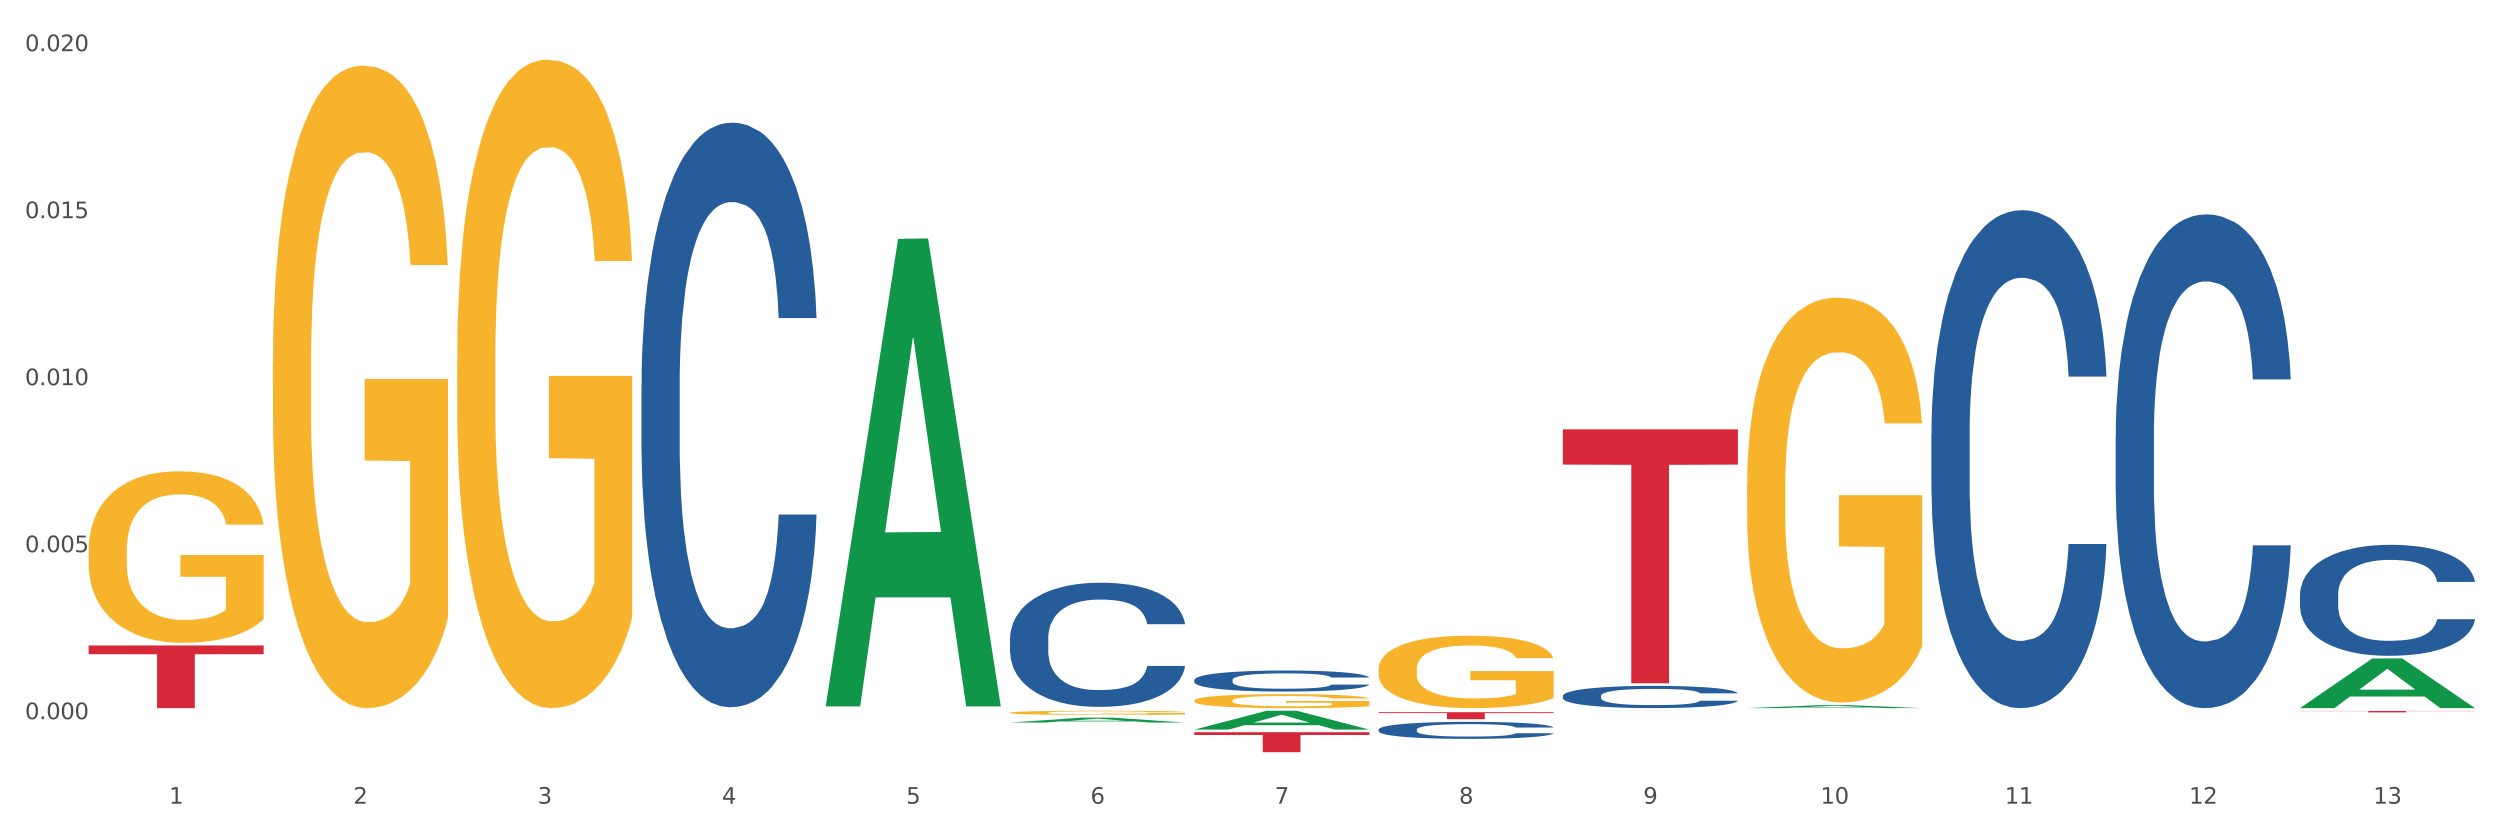 <?xml version="1.0" encoding="utf-8" standalone="no"?>
<!DOCTYPE svg PUBLIC "-//W3C//DTD SVG 1.1//EN"
  "http://www.w3.org/Graphics/SVG/1.1/DTD/svg11.dtd">
<svg xmlns:xlink="http://www.w3.org/1999/xlink" width="1080pt" height="360pt" viewBox="0 0 1080 360" xmlns="http://www.w3.org/2000/svg" version="1.1">
 <rect x="0" y="0" width="1080" height="360" fill="#333333" stroke="none"/>
 <defs>
  <style type="text/css">*{stroke-linejoin: round; stroke-linecap: butt}</style>
 </defs>
 <g id="figure_1">
  <g id="patch_1">
   <path d="M 0 360 
L 1080 360 
L 1080 0 
L 0 0 
z
" style="fill: #ffffff; stroke: #ffffff; stroke-linejoin: miter"/>
  </g>
  <g id="axes_1">
   <g id="matplotlib.axis_1">
    <g id="xtick_1">
     <g id="text_1">
      <!-- 1 -->
      <g style="fill: #4d4d4d" transform="translate(73.043 347.204) scale(0.096 -0.096)">
       <defs>
        <path id="DejaVuSans-31" d="M 794 531 
L 1825 531 
L 1825 4091 
L 703 3866 
L 703 4441 
L 1819 4666 
L 2450 4666 
L 2450 531 
L 3481 531 
L 3481 0 
L 794 0 
L 794 531 
z
" transform="scale(0.016)"/>
       </defs>
       <use xlink:href="#DejaVuSans-31"/>
      </g>
     </g>
    </g>
    <g id="xtick_2">
     <g id="text_2">
      <!-- 2 -->
      <g style="fill: #4d4d4d" transform="translate(152.65 347.204) scale(0.096 -0.096)">
       <defs>
        <path id="DejaVuSans-32" d="M 1228 531 
L 3431 531 
L 3431 0 
L 469 0 
L 469 531 
Q 828 903 1448 1529 
Q 2069 2156 2228 2338 
Q 2531 2678 2651 2914 
Q 2772 3150 2772 3378 
Q 2772 3750 2511 3984 
Q 2250 4219 1831 4219 
Q 1534 4219 1204 4116 
Q 875 4013 500 3803 
L 500 4441 
Q 881 4594 1212 4672 
Q 1544 4750 1819 4750 
Q 2544 4750 2975 4387 
Q 3406 4025 3406 3419 
Q 3406 3131 3298 2873 
Q 3191 2616 2906 2266 
Q 2828 2175 2409 1742 
Q 1991 1309 1228 531 
z
" transform="scale(0.016)"/>
       </defs>
       <use xlink:href="#DejaVuSans-32"/>
      </g>
     </g>
    </g>
    <g id="xtick_3">
     <g id="text_3">
      <!-- 3 -->
      <g style="fill: #4d4d4d" transform="translate(232.258 347.204) scale(0.096 -0.096)">
       <defs>
        <path id="DejaVuSans-33" d="M 2597 2516 
Q 3050 2419 3304 2112 
Q 3559 1806 3559 1356 
Q 3559 666 3084 287 
Q 2609 -91 1734 -91 
Q 1441 -91 1130 -33 
Q 819 25 488 141 
L 488 750 
Q 750 597 1062 519 
Q 1375 441 1716 441 
Q 2309 441 2620 675 
Q 2931 909 2931 1356 
Q 2931 1769 2642 2001 
Q 2353 2234 1838 2234 
L 1294 2234 
L 1294 2753 
L 1863 2753 
Q 2328 2753 2575 2939 
Q 2822 3125 2822 3475 
Q 2822 3834 2567 4026 
Q 2313 4219 1838 4219 
Q 1578 4219 1281 4162 
Q 984 4106 628 3988 
L 628 4550 
Q 988 4650 1302 4700 
Q 1616 4750 1894 4750 
Q 2613 4750 3031 4423 
Q 3450 4097 3450 3541 
Q 3450 3153 3228 2886 
Q 3006 2619 2597 2516 
z
" transform="scale(0.016)"/>
       </defs>
       <use xlink:href="#DejaVuSans-33"/>
      </g>
     </g>
    </g>
    <g id="xtick_4">
     <g id="text_4">
      <!-- 4 -->
      <g style="fill: #4d4d4d" transform="translate(311.865 347.204) scale(0.096 -0.096)">
       <defs>
        <path id="DejaVuSans-34" d="M 2419 4116 
L 825 1625 
L 2419 1625 
L 2419 4116 
z
M 2253 4666 
L 3047 4666 
L 3047 1625 
L 3713 1625 
L 3713 1100 
L 3047 1100 
L 3047 0 
L 2419 0 
L 2419 1100 
L 313 1100 
L 313 1709 
L 2253 4666 
z
" transform="scale(0.016)"/>
       </defs>
       <use xlink:href="#DejaVuSans-34"/>
      </g>
     </g>
    </g>
    <g id="xtick_5">
     <g id="text_5">
      <!-- 5 -->
      <g style="fill: #4d4d4d" transform="translate(391.473 347.204) scale(0.096 -0.096)">
       <defs>
        <path id="DejaVuSans-35" d="M 691 4666 
L 3169 4666 
L 3169 4134 
L 1269 4134 
L 1269 2991 
Q 1406 3038 1543 3061 
Q 1681 3084 1819 3084 
Q 2600 3084 3056 2656 
Q 3513 2228 3513 1497 
Q 3513 744 3044 326 
Q 2575 -91 1722 -91 
Q 1428 -91 1123 -41 
Q 819 9 494 109 
L 494 744 
Q 775 591 1075 516 
Q 1375 441 1709 441 
Q 2250 441 2565 725 
Q 2881 1009 2881 1497 
Q 2881 1984 2565 2268 
Q 2250 2553 1709 2553 
Q 1456 2553 1204 2497 
Q 953 2441 691 2322 
L 691 4666 
z
" transform="scale(0.016)"/>
       </defs>
       <use xlink:href="#DejaVuSans-35"/>
      </g>
     </g>
    </g>
    <g id="xtick_6">
     <g id="text_6">
      <!-- 6 -->
      <g style="fill: #4d4d4d" transform="translate(471.08 347.204) scale(0.096 -0.096)">
       <defs>
        <path id="DejaVuSans-36" d="M 2113 2584 
Q 1688 2584 1439 2293 
Q 1191 2003 1191 1497 
Q 1191 994 1439 701 
Q 1688 409 2113 409 
Q 2538 409 2786 701 
Q 3034 994 3034 1497 
Q 3034 2003 2786 2293 
Q 2538 2584 2113 2584 
z
M 3366 4563 
L 3366 3988 
Q 3128 4100 2886 4159 
Q 2644 4219 2406 4219 
Q 1781 4219 1451 3797 
Q 1122 3375 1075 2522 
Q 1259 2794 1537 2939 
Q 1816 3084 2150 3084 
Q 2853 3084 3261 2657 
Q 3669 2231 3669 1497 
Q 3669 778 3244 343 
Q 2819 -91 2113 -91 
Q 1303 -91 875 529 
Q 447 1150 447 2328 
Q 447 3434 972 4092 
Q 1497 4750 2381 4750 
Q 2619 4750 2861 4703 
Q 3103 4656 3366 4563 
z
" transform="scale(0.016)"/>
       </defs>
       <use xlink:href="#DejaVuSans-36"/>
      </g>
     </g>
    </g>
    <g id="xtick_7">
     <g id="text_7">
      <!-- 7 -->
      <g style="fill: #4d4d4d" transform="translate(550.688 347.204) scale(0.096 -0.096)">
       <defs>
        <path id="DejaVuSans-37" d="M 525 4666 
L 3525 4666 
L 3525 4397 
L 1831 0 
L 1172 0 
L 2766 4134 
L 525 4134 
L 525 4666 
z
" transform="scale(0.016)"/>
       </defs>
       <use xlink:href="#DejaVuSans-37"/>
      </g>
     </g>
    </g>
    <g id="xtick_8">
     <g id="text_8">
      <!-- 8 -->
      <g style="fill: #4d4d4d" transform="translate(630.295 347.204) scale(0.096 -0.096)">
       <defs>
        <path id="DejaVuSans-38" d="M 2034 2216 
Q 1584 2216 1326 1975 
Q 1069 1734 1069 1313 
Q 1069 891 1326 650 
Q 1584 409 2034 409 
Q 2484 409 2743 651 
Q 3003 894 3003 1313 
Q 3003 1734 2745 1975 
Q 2488 2216 2034 2216 
z
M 1403 2484 
Q 997 2584 770 2862 
Q 544 3141 544 3541 
Q 544 4100 942 4425 
Q 1341 4750 2034 4750 
Q 2731 4750 3128 4425 
Q 3525 4100 3525 3541 
Q 3525 3141 3298 2862 
Q 3072 2584 2669 2484 
Q 3125 2378 3379 2068 
Q 3634 1759 3634 1313 
Q 3634 634 3220 271 
Q 2806 -91 2034 -91 
Q 1263 -91 848 271 
Q 434 634 434 1313 
Q 434 1759 690 2068 
Q 947 2378 1403 2484 
z
M 1172 3481 
Q 1172 3119 1398 2916 
Q 1625 2713 2034 2713 
Q 2441 2713 2670 2916 
Q 2900 3119 2900 3481 
Q 2900 3844 2670 4047 
Q 2441 4250 2034 4250 
Q 1625 4250 1398 4047 
Q 1172 3844 1172 3481 
z
" transform="scale(0.016)"/>
       </defs>
       <use xlink:href="#DejaVuSans-38"/>
      </g>
     </g>
    </g>
    <g id="xtick_9">
     <g id="text_9">
      <!-- 9 -->
      <g style="fill: #4d4d4d" transform="translate(709.902 347.204) scale(0.096 -0.096)">
       <defs>
        <path id="DejaVuSans-39" d="M 703 97 
L 703 672 
Q 941 559 1184 500 
Q 1428 441 1663 441 
Q 2288 441 2617 861 
Q 2947 1281 2994 2138 
Q 2813 1869 2534 1725 
Q 2256 1581 1919 1581 
Q 1219 1581 811 2004 
Q 403 2428 403 3163 
Q 403 3881 828 4315 
Q 1253 4750 1959 4750 
Q 2769 4750 3195 4129 
Q 3622 3509 3622 2328 
Q 3622 1225 3098 567 
Q 2575 -91 1691 -91 
Q 1453 -91 1209 -44 
Q 966 3 703 97 
z
M 1959 2075 
Q 2384 2075 2632 2365 
Q 2881 2656 2881 3163 
Q 2881 3666 2632 3958 
Q 2384 4250 1959 4250 
Q 1534 4250 1286 3958 
Q 1038 3666 1038 3163 
Q 1038 2656 1286 2365 
Q 1534 2075 1959 2075 
z
" transform="scale(0.016)"/>
       </defs>
       <use xlink:href="#DejaVuSans-39"/>
      </g>
     </g>
    </g>
    <g id="xtick_10">
     <g id="text_10">
      <!-- 10 -->
      <g style="fill: #4d4d4d" transform="translate(786.456 347.204) scale(0.096 -0.096)">
       <defs>
        <path id="DejaVuSans-30" d="M 2034 4250 
Q 1547 4250 1301 3770 
Q 1056 3291 1056 2328 
Q 1056 1369 1301 889 
Q 1547 409 2034 409 
Q 2525 409 2770 889 
Q 3016 1369 3016 2328 
Q 3016 3291 2770 3770 
Q 2525 4250 2034 4250 
z
M 2034 4750 
Q 2819 4750 3233 4129 
Q 3647 3509 3647 2328 
Q 3647 1150 3233 529 
Q 2819 -91 2034 -91 
Q 1250 -91 836 529 
Q 422 1150 422 2328 
Q 422 3509 836 4129 
Q 1250 4750 2034 4750 
z
" transform="scale(0.016)"/>
       </defs>
       <use xlink:href="#DejaVuSans-31"/>
       <use xlink:href="#DejaVuSans-30" transform="translate(63.623 0)"/>
      </g>
     </g>
    </g>
    <g id="xtick_11">
     <g id="text_11">
      <!-- 11 -->
      <g style="fill: #4d4d4d" transform="translate(866.063 347.204) scale(0.096 -0.096)">
       <use xlink:href="#DejaVuSans-31"/>
       <use xlink:href="#DejaVuSans-31" transform="translate(63.623 0)"/>
      </g>
     </g>
    </g>
    <g id="xtick_12">
     <g id="text_12">
      <!-- 12 -->
      <g style="fill: #4d4d4d" transform="translate(945.671 347.204) scale(0.096 -0.096)">
       <use xlink:href="#DejaVuSans-31"/>
       <use xlink:href="#DejaVuSans-32" transform="translate(63.623 0)"/>
      </g>
     </g>
    </g>
    <g id="xtick_13">
     <g id="text_13">
      <!-- 13 -->
      <g style="fill: #4d4d4d" transform="translate(1025.278 347.204) scale(0.096 -0.096)">
       <use xlink:href="#DejaVuSans-31"/>
       <use xlink:href="#DejaVuSans-33" transform="translate(63.623 0)"/>
      </g>
     </g>
    </g>
    <g id="xtick_14"/>
    <g id="xtick_15"/>
    <g id="xtick_16"/>
    <g id="xtick_17"/>
    <g id="xtick_18"/>
    <g id="xtick_19"/>
    <g id="xtick_20"/>
    <g id="xtick_21"/>
    <g id="xtick_22"/>
    <g id="xtick_23"/>
    <g id="xtick_24"/>
    <g id="xtick_25"/>
   </g>
   <g id="matplotlib.axis_2">
    <g id="ytick_1">
     <g id="text_14">
      <!-- 0.000 -->
      <g style="fill: #4d4d4d" transform="translate(10.8 310.693) scale(0.096 -0.096)">
       <defs>
        <path id="DejaVuSans-2e" d="M 684 794 
L 1344 794 
L 1344 0 
L 684 0 
L 684 794 
z
" transform="scale(0.016)"/>
       </defs>
       <use xlink:href="#DejaVuSans-30"/>
       <use xlink:href="#DejaVuSans-2e" transform="translate(63.623 0)"/>
       <use xlink:href="#DejaVuSans-30" transform="translate(95.41 0)"/>
       <use xlink:href="#DejaVuSans-30" transform="translate(159.033 0)"/>
       <use xlink:href="#DejaVuSans-30" transform="translate(222.656 0)"/>
      </g>
     </g>
    </g>
    <g id="ytick_2">
     <g id="text_15">
      <!-- 0.005 -->
      <g style="fill: #4d4d4d" transform="translate(10.8 238.546) scale(0.096 -0.096)">
       <use xlink:href="#DejaVuSans-30"/>
       <use xlink:href="#DejaVuSans-2e" transform="translate(63.623 0)"/>
       <use xlink:href="#DejaVuSans-30" transform="translate(95.41 0)"/>
       <use xlink:href="#DejaVuSans-30" transform="translate(159.033 0)"/>
       <use xlink:href="#DejaVuSans-35" transform="translate(222.656 0)"/>
      </g>
     </g>
    </g>
    <g id="ytick_3">
     <g id="text_16">
      <!-- 0.010 -->
      <g style="fill: #4d4d4d" transform="translate(10.8 166.399) scale(0.096 -0.096)">
       <use xlink:href="#DejaVuSans-30"/>
       <use xlink:href="#DejaVuSans-2e" transform="translate(63.623 0)"/>
       <use xlink:href="#DejaVuSans-30" transform="translate(95.41 0)"/>
       <use xlink:href="#DejaVuSans-31" transform="translate(159.033 0)"/>
       <use xlink:href="#DejaVuSans-30" transform="translate(222.656 0)"/>
      </g>
     </g>
    </g>
    <g id="ytick_4">
     <g id="text_17">
      <!-- 0.015 -->
      <g style="fill: #4d4d4d" transform="translate(10.8 94.251) scale(0.096 -0.096)">
       <use xlink:href="#DejaVuSans-30"/>
       <use xlink:href="#DejaVuSans-2e" transform="translate(63.623 0)"/>
       <use xlink:href="#DejaVuSans-30" transform="translate(95.41 0)"/>
       <use xlink:href="#DejaVuSans-31" transform="translate(159.033 0)"/>
       <use xlink:href="#DejaVuSans-35" transform="translate(222.656 0)"/>
      </g>
     </g>
    </g>
    <g id="ytick_5">
     <g id="text_18">
      <!-- 0.020 -->
      <g style="fill: #4d4d4d" transform="translate(10.8 22.104) scale(0.096 -0.096)">
       <use xlink:href="#DejaVuSans-30"/>
       <use xlink:href="#DejaVuSans-2e" transform="translate(63.623 0)"/>
       <use xlink:href="#DejaVuSans-30" transform="translate(95.41 0)"/>
       <use xlink:href="#DejaVuSans-32" transform="translate(159.033 0)"/>
       <use xlink:href="#DejaVuSans-30" transform="translate(222.656 0)"/>
      </g>
     </g>
    </g>
    <g id="ytick_6"/>
    <g id="ytick_7"/>
    <g id="ytick_8"/>
    <g id="ytick_9"/>
   </g>
   <g id="PolyCollection_1">
    <path d="M 356.713 304.788 
L 356.791 304.598 
L 387.977 103.185 
L 400.92 102.995 
L 432.34 305.168 
L 417.371 305.168 
L 410.588 258.089 
L 378.388 258.089 
L 378.154 258.849 
L 371.604 305.168 
L 356.713 305.168 
L 356.713 304.788 
L 382.442 229.994 
L 406.533 229.804 
L 394.604 146.087 
L 394.449 145.708 
L 394.293 146.277 
L 382.364 229.804 
L 382.442 229.994 
L 356.713 304.788 
z
" clip-path="url(#p1933acf9a4)" style="fill: #109648"/>
    <path d="M 595.535 307.656 
L 671.163 307.656 
L 671.163 308.08 
L 641.413 308.082 
L 641.413 310.706 
L 625.105 310.706 
L 625.105 308.082 
L 595.535 308.08 
L 595.535 307.659 
L 595.535 307.656 
z
" clip-path="url(#p1933acf9a4)" style="fill: #d62839"/>
    <path d="M 515.928 316.318 
L 591.555 316.318 
L 591.555 317.517 
L 561.806 317.526 
L 561.806 324.95 
L 545.498 324.95 
L 545.498 317.526 
L 515.928 317.517 
L 515.928 316.326 
L 515.928 316.318 
z
" clip-path="url(#p1933acf9a4)" style="fill: #d62839"/>
    <path d="M 38.283 278.849 
L 113.91 278.849 
L 113.91 282.612 
L 84.161 282.637 
L 84.161 305.921 
L 67.853 305.921 
L 67.853 282.637 
L 38.283 282.612 
L 38.283 278.875 
L 38.283 278.849 
z
" clip-path="url(#p1933acf9a4)" style="fill: #d62839"/>
    <path d="M 277.105 166.466 
L 277.195 166.236 
L 277.195 159.778 
L 277.463 151.013 
L 278.446 134.869 
L 279.698 122.645 
L 281.843 108.345 
L 283.005 102.349 
L 284.525 95.66 
L 287.654 84.82 
L 291.23 75.595 
L 293.733 70.521 
L 295.61 67.292 
L 299.811 61.526 
L 302.225 58.989 
L 304.728 56.913 
L 306.874 55.529 
L 310.449 53.915 
L 313.31 53.223 
L 316.618 52.992 
L 319.389 53.223 
L 323.054 54.145 
L 328.417 56.913 
L 330.474 58.528 
L 333.245 61.295 
L 336.105 64.985 
L 338.43 68.676 
L 341.111 73.98 
L 343.883 80.899 
L 346.564 89.664 
L 348.442 97.736 
L 349.961 106.27 
L 351.302 116.648 
L 352.286 127.95 
L 352.733 137.406 
L 336.374 137.406 
L 335.927 128.872 
L 335.033 119.647 
L 334.139 113.419 
L 333.155 108.345 
L 331.636 102.579 
L 330.295 98.889 
L 328.06 94.507 
L 326.004 91.739 
L 324.305 90.125 
L 322.249 88.741 
L 317.869 87.357 
L 314.74 87.357 
L 312.774 87.819 
L 310.36 88.972 
L 308.304 90.586 
L 305.89 93.354 
L 304.013 96.352 
L 302.136 100.273 
L 301.063 103.041 
L 299.454 108.115 
L 298.381 112.266 
L 296.951 119.416 
L 296.146 124.49 
L 294.716 137.636 
L 294.09 147.323 
L 293.822 154.012 
L 293.643 161.392 
L 293.643 197.372 
L 294.18 213.516 
L 294.627 220.435 
L 295.342 228.277 
L 296.683 238.425 
L 298.649 248.343 
L 300.705 255.492 
L 302.404 259.875 
L 304.013 263.103 
L 305.622 265.641 
L 307.589 267.947 
L 309.198 269.331 
L 311.611 270.715 
L 314.472 271.406 
L 316.707 271.406 
L 321.266 270.253 
L 323.322 269.1 
L 325.289 267.486 
L 327.434 264.949 
L 329.133 262.181 
L 330.116 260.105 
L 331.725 255.723 
L 332.977 251.11 
L 334.049 245.806 
L 334.764 241.193 
L 335.569 234.274 
L 336.195 226.432 
L 336.374 222.281 
L 352.733 222.281 
L 352.375 230.584 
L 351.749 238.656 
L 350.498 249.496 
L 349.514 255.723 
L 347.995 263.334 
L 346.386 269.792 
L 344.151 276.942 
L 342.095 282.246 
L 339.949 286.859 
L 337.625 291.011 
L 333.424 296.777 
L 331.904 298.391 
L 328.686 301.159 
L 326.183 302.773 
L 322.517 304.388 
L 318.763 305.31 
L 314.83 305.541 
L 311.343 305.08 
L 307.499 303.696 
L 305.086 302.312 
L 302.404 300.236 
L 299.275 297.007 
L 296.325 293.086 
L 293.554 288.474 
L 290.962 283.169 
L 288.548 277.172 
L 285.419 267.255 
L 283.095 257.568 
L 281.396 248.573 
L 280.234 240.962 
L 279.072 231.275 
L 278.446 224.587 
L 277.463 208.442 
L 277.105 193.451 
L 277.105 166.466 
z
" clip-path="url(#p1933acf9a4)" style="fill: #255c99"/>
    <path d="M 436.32 275.825 
L 436.41 275.776 
L 436.41 274.404 
L 436.678 272.543 
L 437.661 269.114 
L 438.913 266.518 
L 441.058 263.481 
L 442.22 262.207 
L 443.74 260.786 
L 446.869 258.484 
L 450.445 256.525 
L 452.948 255.447 
L 454.825 254.761 
L 459.026 253.537 
L 461.44 252.998 
L 463.943 252.557 
L 466.089 252.263 
L 469.664 251.92 
L 472.525 251.773 
L 475.832 251.724 
L 478.604 251.773 
L 482.269 251.969 
L 487.632 252.557 
L 489.689 252.9 
L 492.46 253.488 
L 495.32 254.271 
L 497.645 255.055 
L 500.326 256.182 
L 503.098 257.651 
L 505.779 259.513 
L 507.657 261.227 
L 509.176 263.04 
L 510.517 265.244 
L 511.501 267.644 
L 511.948 269.653 
L 495.589 269.653 
L 495.142 267.84 
L 494.248 265.881 
L 493.354 264.558 
L 492.37 263.481 
L 490.851 262.256 
L 489.51 261.472 
L 487.275 260.541 
L 485.219 259.954 
L 483.52 259.611 
L 481.464 259.317 
L 477.084 259.023 
L 473.955 259.023 
L 471.989 259.121 
L 469.575 259.366 
L 467.519 259.709 
L 465.105 260.297 
L 463.228 260.933 
L 461.351 261.766 
L 460.278 262.354 
L 458.669 263.432 
L 457.596 264.313 
L 456.166 265.832 
L 455.361 266.91 
L 453.931 269.702 
L 453.305 271.759 
L 453.037 273.18 
L 452.858 274.747 
L 452.858 282.389 
L 453.395 285.818 
L 453.842 287.288 
L 454.557 288.953 
L 455.898 291.109 
L 457.864 293.215 
L 459.92 294.733 
L 461.619 295.664 
L 463.228 296.35 
L 464.837 296.889 
L 466.804 297.379 
L 468.413 297.673 
L 470.826 297.967 
L 473.687 298.113 
L 475.922 298.113 
L 480.481 297.869 
L 482.537 297.624 
L 484.504 297.281 
L 486.649 296.742 
L 488.348 296.154 
L 489.331 295.713 
L 490.94 294.782 
L 492.192 293.803 
L 493.264 292.676 
L 493.979 291.696 
L 494.784 290.227 
L 495.41 288.561 
L 495.589 287.68 
L 511.948 287.68 
L 511.59 289.443 
L 510.964 291.158 
L 509.713 293.46 
L 508.729 294.782 
L 507.21 296.399 
L 505.601 297.771 
L 503.366 299.289 
L 501.31 300.416 
L 499.164 301.396 
L 496.84 302.277 
L 492.639 303.502 
L 491.119 303.845 
L 487.901 304.433 
L 485.398 304.776 
L 481.732 305.118 
L 477.978 305.314 
L 474.045 305.363 
L 470.558 305.265 
L 466.714 304.971 
L 464.301 304.678 
L 461.619 304.237 
L 458.49 303.551 
L 455.54 302.718 
L 452.769 301.738 
L 450.176 300.612 
L 447.763 299.338 
L 444.634 297.232 
L 442.31 295.174 
L 440.611 293.264 
L 439.449 291.647 
L 438.287 289.59 
L 437.661 288.169 
L 436.678 284.74 
L 436.32 281.556 
L 436.32 275.825 
z
" clip-path="url(#p1933acf9a4)" style="fill: #255c99"/>
    <path d="M 38.283 237.852 
L 38.372 237.784 
L 38.372 235.347 
L 38.551 233.248 
L 39.444 228.171 
L 40.783 223.974 
L 41.765 221.74 
L 42.747 219.912 
L 43.908 218.085 
L 45.337 216.189 
L 47.926 213.414 
L 49.533 211.992 
L 51.498 210.503 
L 55.069 208.336 
L 57.659 207.118 
L 60.337 206.102 
L 64.712 204.884 
L 67.57 204.342 
L 70.605 203.936 
L 74.266 203.665 
L 77.034 203.598 
L 83.106 203.801 
L 88.284 204.41 
L 90.784 204.884 
L 93.999 205.696 
L 95.695 206.238 
L 98.463 207.321 
L 101.32 208.743 
L 103.285 209.961 
L 106.231 212.263 
L 108.464 214.564 
L 110.517 217.408 
L 111.589 219.371 
L 112.392 221.199 
L 113.107 223.297 
L 113.821 226.614 
L 97.749 226.614 
L 97.124 224.245 
L 96.142 222.011 
L 94.713 219.845 
L 93.463 218.491 
L 91.32 216.798 
L 89.356 215.715 
L 87.302 214.903 
L 84.802 214.226 
L 82.838 213.887 
L 80.07 213.617 
L 74.623 213.684 
L 70.962 214.226 
L 68.462 214.903 
L 66.855 215.512 
L 65.427 216.189 
L 63.819 217.137 
L 61.944 218.558 
L 60.605 219.845 
L 59.266 221.469 
L 58.194 223.094 
L 57.212 224.989 
L 56.409 227.02 
L 55.783 229.119 
L 55.248 231.691 
L 54.801 235.956 
L 54.801 245.23 
L 54.98 247.329 
L 55.426 250.105 
L 55.962 252.203 
L 56.855 254.708 
L 57.659 256.4 
L 59.176 258.837 
L 60.873 260.868 
L 62.212 262.154 
L 63.552 263.237 
L 65.873 264.727 
L 68.462 265.945 
L 70.695 266.69 
L 73.73 267.367 
L 75.784 267.638 
L 77.57 267.773 
L 81.945 267.773 
L 85.07 267.57 
L 88.552 267.096 
L 91.231 266.487 
L 93.463 265.742 
L 95.963 264.524 
L 97.57 263.373 
L 97.57 249.224 
L 77.927 249.157 
L 77.927 239.747 
L 113.91 239.747 
L 113.91 267.367 
L 112.392 268.789 
L 110.696 270.075 
L 108.91 271.226 
L 106.231 272.647 
L 103.017 274.001 
L 100.16 274.949 
L 97.124 275.761 
L 93.552 276.506 
L 88.909 277.183 
L 86.052 277.454 
L 82.481 277.657 
L 78.284 277.724 
L 74.623 277.589 
L 71.052 277.25 
L 67.302 276.641 
L 63.641 275.761 
L 60.873 274.881 
L 58.105 273.798 
L 55.158 272.376 
L 52.837 271.022 
L 51.051 269.804 
L 49.087 268.247 
L 46.944 266.216 
L 45.337 264.388 
L 43.908 262.493 
L 42.39 260.056 
L 41.319 257.957 
L 40.247 255.317 
L 39.622 253.354 
L 38.908 250.308 
L 38.372 246.043 
L 38.283 237.852 
z
" clip-path="url(#p1933acf9a4)" style="fill: #f7b32b"/>
    <path d="M 595.535 315.137 
L 595.625 315.131 
L 595.625 314.943 
L 595.893 314.687 
L 596.876 314.217 
L 598.128 313.861 
L 600.273 313.444 
L 601.435 313.269 
L 602.955 313.075 
L 606.084 312.759 
L 609.66 312.49 
L 612.163 312.342 
L 614.04 312.248 
L 618.241 312.08 
L 620.655 312.006 
L 623.158 311.946 
L 625.304 311.905 
L 628.879 311.858 
L 631.74 311.838 
L 635.047 311.832 
L 637.819 311.838 
L 641.484 311.865 
L 646.847 311.946 
L 648.904 311.993 
L 651.675 312.073 
L 654.535 312.181 
L 656.86 312.288 
L 659.541 312.443 
L 662.313 312.645 
L 664.994 312.9 
L 666.872 313.135 
L 668.391 313.384 
L 669.732 313.686 
L 670.716 314.015 
L 671.163 314.291 
L 654.803 314.291 
L 654.357 314.042 
L 653.463 313.773 
L 652.569 313.592 
L 651.585 313.444 
L 650.066 313.276 
L 648.725 313.169 
L 646.49 313.041 
L 644.434 312.96 
L 642.735 312.913 
L 640.679 312.873 
L 636.299 312.833 
L 633.17 312.833 
L 631.204 312.846 
L 628.79 312.88 
L 626.734 312.927 
L 624.32 313.007 
L 622.443 313.095 
L 620.566 313.209 
L 619.493 313.29 
L 617.884 313.437 
L 616.811 313.558 
L 615.381 313.767 
L 614.576 313.914 
L 613.146 314.297 
L 612.52 314.58 
L 612.252 314.775 
L 612.073 314.99 
L 612.073 316.038 
L 612.61 316.508 
L 613.057 316.71 
L 613.772 316.938 
L 615.113 317.234 
L 617.079 317.523 
L 619.135 317.731 
L 620.834 317.859 
L 622.443 317.953 
L 624.052 318.027 
L 626.019 318.094 
L 627.628 318.134 
L 630.041 318.174 
L 632.902 318.195 
L 635.137 318.195 
L 639.696 318.161 
L 641.752 318.127 
L 643.719 318.08 
L 645.864 318.006 
L 647.563 317.926 
L 648.546 317.865 
L 650.155 317.738 
L 651.407 317.603 
L 652.479 317.449 
L 653.194 317.314 
L 653.999 317.113 
L 654.625 316.884 
L 654.803 316.763 
L 671.163 316.763 
L 670.805 317.005 
L 670.179 317.24 
L 668.928 317.556 
L 667.944 317.738 
L 666.425 317.959 
L 664.816 318.148 
L 662.581 318.356 
L 660.525 318.51 
L 658.379 318.645 
L 656.055 318.766 
L 651.853 318.934 
L 650.334 318.981 
L 647.116 319.061 
L 644.613 319.108 
L 640.947 319.155 
L 637.193 319.182 
L 633.26 319.189 
L 629.773 319.176 
L 625.929 319.135 
L 623.516 319.095 
L 620.834 319.034 
L 617.705 318.94 
L 614.755 318.826 
L 611.984 318.692 
L 609.391 318.537 
L 606.978 318.363 
L 603.849 318.074 
L 601.525 317.791 
L 599.826 317.529 
L 598.664 317.308 
L 597.502 317.025 
L 596.876 316.831 
L 595.893 316.36 
L 595.535 315.924 
L 595.535 315.137 
z
" clip-path="url(#p1933acf9a4)" style="fill: #255c99"/>
    <path d="M 675.143 300.611 
L 675.232 300.602 
L 675.232 300.357 
L 675.5 300.024 
L 676.484 299.411 
L 677.735 298.947 
L 679.881 298.404 
L 681.043 298.176 
L 682.563 297.922 
L 685.691 297.51 
L 689.267 297.16 
L 691.77 296.967 
L 693.647 296.844 
L 697.849 296.625 
L 700.263 296.529 
L 702.766 296.45 
L 704.911 296.398 
L 708.487 296.336 
L 711.347 296.31 
L 714.655 296.301 
L 717.426 296.31 
L 721.091 296.345 
L 726.455 296.45 
L 728.511 296.511 
L 731.282 296.617 
L 734.143 296.757 
L 736.467 296.897 
L 739.149 297.098 
L 741.92 297.361 
L 744.602 297.694 
L 746.479 298.001 
L 747.999 298.325 
L 749.34 298.719 
L 750.323 299.148 
L 750.77 299.507 
L 734.411 299.507 
L 733.964 299.183 
L 733.07 298.833 
L 732.176 298.596 
L 731.193 298.404 
L 729.673 298.185 
L 728.332 298.044 
L 726.097 297.878 
L 724.041 297.773 
L 722.343 297.712 
L 720.287 297.659 
L 715.906 297.606 
L 712.778 297.606 
L 710.811 297.624 
L 708.397 297.668 
L 706.341 297.729 
L 703.928 297.834 
L 702.05 297.948 
L 700.173 298.097 
L 699.1 298.202 
L 697.491 298.395 
L 696.419 298.552 
L 694.988 298.824 
L 694.184 299.017 
L 692.753 299.516 
L 692.128 299.884 
L 691.86 300.138 
L 691.681 300.418 
L 691.681 301.785 
L 692.217 302.398 
L 692.664 302.661 
L 693.379 302.959 
L 694.72 303.344 
L 696.687 303.721 
L 698.743 303.992 
L 700.441 304.159 
L 702.05 304.282 
L 703.66 304.378 
L 705.626 304.465 
L 707.235 304.518 
L 709.649 304.571 
L 712.51 304.597 
L 714.744 304.597 
L 719.303 304.553 
L 721.359 304.509 
L 723.326 304.448 
L 725.472 304.352 
L 727.17 304.246 
L 728.153 304.168 
L 729.763 304.001 
L 731.014 303.826 
L 732.087 303.625 
L 732.802 303.449 
L 733.606 303.187 
L 734.232 302.889 
L 734.411 302.731 
L 750.77 302.731 
L 750.412 303.046 
L 749.787 303.353 
L 748.535 303.765 
L 747.552 304.001 
L 746.032 304.29 
L 744.423 304.536 
L 742.188 304.807 
L 740.132 305.009 
L 737.987 305.184 
L 735.662 305.341 
L 731.461 305.56 
L 729.941 305.622 
L 726.723 305.727 
L 724.22 305.788 
L 720.555 305.85 
L 716.8 305.885 
L 712.867 305.893 
L 709.381 305.876 
L 705.537 305.823 
L 703.123 305.771 
L 700.441 305.692 
L 697.313 305.569 
L 694.363 305.42 
L 691.591 305.245 
L 688.999 305.044 
L 686.585 304.816 
L 683.457 304.439 
L 681.132 304.071 
L 679.434 303.73 
L 678.272 303.441 
L 677.11 303.073 
L 676.484 302.819 
L 675.5 302.205 
L 675.143 301.636 
L 675.143 300.611 
z
" clip-path="url(#p1933acf9a4)" style="fill: #255c99"/>
    <path d="M 834.358 187.458 
L 834.447 187.262 
L 834.447 181.761 
L 834.715 174.296 
L 835.699 160.544 
L 836.95 150.132 
L 839.096 137.952 
L 840.258 132.844 
L 841.778 127.147 
L 844.906 117.913 
L 848.482 110.055 
L 850.985 105.733 
L 852.862 102.983 
L 857.064 98.071 
L 859.478 95.91 
L 861.981 94.142 
L 864.126 92.963 
L 867.702 91.588 
L 870.562 90.999 
L 873.87 90.802 
L 876.641 90.999 
L 880.306 91.785 
L 885.67 94.142 
L 887.726 95.517 
L 890.497 97.875 
L 893.358 101.018 
L 895.682 104.161 
L 898.364 108.68 
L 901.135 114.574 
L 903.817 122.039 
L 905.694 128.915 
L 907.214 136.184 
L 908.555 145.024 
L 909.538 154.65 
L 909.985 162.705 
L 893.626 162.705 
L 893.179 155.436 
L 892.285 147.578 
L 891.391 142.274 
L 890.408 137.952 
L 888.888 133.04 
L 887.547 129.897 
L 885.312 126.164 
L 883.256 123.807 
L 881.558 122.432 
L 879.502 121.253 
L 875.121 120.074 
L 871.993 120.074 
L 870.026 120.467 
L 867.612 121.449 
L 865.556 122.825 
L 863.143 125.182 
L 861.265 127.736 
L 859.388 131.076 
L 858.315 133.433 
L 856.706 137.755 
L 855.634 141.291 
L 854.203 147.382 
L 853.399 151.704 
L 851.968 162.902 
L 851.343 171.153 
L 851.075 176.85 
L 850.896 183.136 
L 850.896 213.783 
L 851.432 227.535 
L 851.879 233.429 
L 852.594 240.109 
L 853.935 248.753 
L 855.902 257.2 
L 857.958 263.29 
L 859.656 267.023 
L 861.265 269.773 
L 862.875 271.934 
L 864.841 273.899 
L 866.45 275.078 
L 868.864 276.256 
L 871.724 276.846 
L 873.959 276.846 
L 878.518 275.863 
L 880.574 274.881 
L 882.541 273.506 
L 884.687 271.345 
L 886.385 268.987 
L 887.368 267.219 
L 888.977 263.487 
L 890.229 259.558 
L 891.302 255.039 
L 892.017 251.11 
L 892.821 245.216 
L 893.447 238.537 
L 893.626 235.001 
L 909.985 235.001 
L 909.627 242.073 
L 909.002 248.949 
L 907.75 258.182 
L 906.767 263.487 
L 905.247 269.97 
L 903.638 275.47 
L 901.403 281.561 
L 899.347 286.079 
L 897.202 290.008 
L 894.877 293.544 
L 890.676 298.456 
L 889.156 299.831 
L 885.938 302.188 
L 883.435 303.564 
L 879.77 304.939 
L 876.015 305.725 
L 872.082 305.921 
L 868.596 305.528 
L 864.752 304.349 
L 862.338 303.171 
L 859.656 301.403 
L 856.528 298.652 
L 853.578 295.312 
L 850.806 291.383 
L 848.214 286.865 
L 845.8 281.757 
L 842.672 273.309 
L 840.347 265.058 
L 838.649 257.397 
L 837.487 250.914 
L 836.325 242.662 
L 835.699 236.965 
L 834.715 223.213 
L 834.358 210.444 
L 834.358 187.458 
z
" clip-path="url(#p1933acf9a4)" style="fill: #255c99"/>
    <path d="M 913.965 188.452 
L 914.055 188.258 
L 914.055 182.803 
L 914.323 175.4 
L 915.306 161.764 
L 916.558 151.439 
L 918.703 139.361 
L 919.865 134.296 
L 921.385 128.647 
L 924.514 119.491 
L 928.09 111.699 
L 930.593 107.413 
L 932.47 104.686 
L 936.671 99.815 
L 939.085 97.672 
L 941.588 95.919 
L 943.734 94.75 
L 947.309 93.387 
L 950.17 92.802 
L 953.477 92.608 
L 956.249 92.802 
L 959.914 93.582 
L 965.277 95.919 
L 967.333 97.283 
L 970.105 99.621 
L 972.965 102.737 
L 975.29 105.854 
L 977.971 110.335 
L 980.743 116.179 
L 983.424 123.582 
L 985.302 130.4 
L 986.821 137.608 
L 988.162 146.374 
L 989.146 155.92 
L 989.593 163.907 
L 973.233 163.907 
L 972.786 156.699 
L 971.893 148.907 
L 970.999 143.647 
L 970.015 139.361 
L 968.496 134.491 
L 967.155 131.374 
L 964.92 127.673 
L 962.864 125.335 
L 961.165 123.971 
L 959.109 122.803 
L 954.729 121.634 
L 951.6 121.634 
L 949.634 122.023 
L 947.22 122.997 
L 945.164 124.361 
L 942.75 126.699 
L 940.873 129.231 
L 938.996 132.543 
L 937.923 134.881 
L 936.314 139.166 
L 935.241 142.673 
L 933.811 148.712 
L 933.006 152.998 
L 931.576 164.102 
L 930.95 172.284 
L 930.682 177.933 
L 930.503 184.167 
L 930.503 214.557 
L 931.04 228.193 
L 931.487 234.037 
L 932.202 240.661 
L 933.543 249.232 
L 935.509 257.609 
L 937.565 263.648 
L 939.264 267.349 
L 940.873 270.077 
L 942.482 272.219 
L 944.449 274.168 
L 946.058 275.336 
L 948.471 276.505 
L 951.332 277.09 
L 953.567 277.09 
L 958.126 276.116 
L 960.182 275.142 
L 962.149 273.778 
L 964.294 271.635 
L 965.993 269.297 
L 966.976 267.544 
L 968.585 263.843 
L 969.836 259.947 
L 970.909 255.466 
L 971.624 251.57 
L 972.429 245.726 
L 973.055 239.102 
L 973.233 235.596 
L 989.593 235.596 
L 989.235 242.609 
L 988.609 249.427 
L 987.358 258.583 
L 986.374 263.843 
L 984.855 270.271 
L 983.246 275.726 
L 981.011 281.765 
L 978.955 286.246 
L 976.809 290.142 
L 974.485 293.648 
L 970.283 298.518 
L 968.764 299.882 
L 965.546 302.22 
L 963.043 303.583 
L 959.377 304.947 
L 955.623 305.726 
L 951.69 305.921 
L 948.203 305.531 
L 944.359 304.363 
L 941.946 303.194 
L 939.264 301.44 
L 936.135 298.713 
L 933.185 295.401 
L 930.414 291.505 
L 927.821 287.025 
L 925.408 281.96 
L 922.279 273.583 
L 919.955 265.401 
L 918.256 257.804 
L 917.094 251.375 
L 915.932 243.193 
L 915.306 237.544 
L 914.323 223.907 
L 913.965 211.245 
L 913.965 188.452 
z
" clip-path="url(#p1933acf9a4)" style="fill: #255c99"/>
    <path d="M 993.573 256.901 
L 993.662 256.858 
L 993.662 255.632 
L 993.93 253.968 
L 994.914 250.902 
L 996.165 248.582 
L 998.311 245.867 
L 999.473 244.728 
L 1000.993 243.458 
L 1004.121 241.4 
L 1007.697 239.649 
L 1010.2 238.685 
L 1012.077 238.072 
L 1016.279 236.977 
L 1018.693 236.496 
L 1021.196 236.102 
L 1023.341 235.839 
L 1026.917 235.532 
L 1029.777 235.401 
L 1033.085 235.357 
L 1035.856 235.401 
L 1039.521 235.576 
L 1044.885 236.102 
L 1046.941 236.408 
L 1049.712 236.934 
L 1052.573 237.634 
L 1054.897 238.335 
L 1057.579 239.342 
L 1060.35 240.656 
L 1063.032 242.32 
L 1064.909 243.852 
L 1066.429 245.473 
L 1067.77 247.443 
L 1068.753 249.589 
L 1069.2 251.384 
L 1052.841 251.384 
L 1052.394 249.764 
L 1051.5 248.012 
L 1050.606 246.83 
L 1049.623 245.867 
L 1048.103 244.772 
L 1046.762 244.071 
L 1044.527 243.239 
L 1042.471 242.714 
L 1040.773 242.407 
L 1038.717 242.145 
L 1034.336 241.882 
L 1031.208 241.882 
L 1029.241 241.969 
L 1026.827 242.188 
L 1024.771 242.495 
L 1022.358 243.02 
L 1020.48 243.59 
L 1018.603 244.334 
L 1017.53 244.859 
L 1015.921 245.823 
L 1014.849 246.611 
L 1013.418 247.968 
L 1012.614 248.932 
L 1011.183 251.428 
L 1010.558 253.267 
L 1010.29 254.537 
L 1010.111 255.938 
L 1010.111 262.769 
L 1010.647 265.834 
L 1011.094 267.148 
L 1011.809 268.637 
L 1013.15 270.564 
L 1015.117 272.447 
L 1017.173 273.804 
L 1018.871 274.636 
L 1020.48 275.249 
L 1022.089 275.731 
L 1024.056 276.169 
L 1025.665 276.431 
L 1028.079 276.694 
L 1030.939 276.825 
L 1033.174 276.825 
L 1037.733 276.607 
L 1039.789 276.388 
L 1041.756 276.081 
L 1043.902 275.599 
L 1045.6 275.074 
L 1046.583 274.68 
L 1048.192 273.848 
L 1049.444 272.972 
L 1050.517 271.965 
L 1051.232 271.089 
L 1052.036 269.775 
L 1052.662 268.287 
L 1052.841 267.498 
L 1069.2 267.498 
L 1068.842 269.075 
L 1068.217 270.607 
L 1066.965 272.666 
L 1065.982 273.848 
L 1064.462 275.293 
L 1062.853 276.519 
L 1060.618 277.876 
L 1058.562 278.884 
L 1056.417 279.759 
L 1054.092 280.548 
L 1049.891 281.642 
L 1048.371 281.949 
L 1045.153 282.474 
L 1042.65 282.781 
L 1038.985 283.087 
L 1035.23 283.262 
L 1031.297 283.306 
L 1027.811 283.219 
L 1023.967 282.956 
L 1021.553 282.693 
L 1018.871 282.299 
L 1015.743 281.686 
L 1012.793 280.942 
L 1010.021 280.066 
L 1007.429 279.059 
L 1005.015 277.92 
L 1001.887 276.037 
L 999.562 274.198 
L 997.864 272.49 
L 996.702 271.045 
L 995.54 269.206 
L 994.914 267.936 
L 993.93 264.871 
L 993.573 262.025 
L 993.573 256.901 
z
" clip-path="url(#p1933acf9a4)" style="fill: #255c99"/>
    <path d="M 754.75 209.412 
L 754.84 209.253 
L 754.84 203.502 
L 755.018 198.55 
L 755.911 186.57 
L 757.25 176.667 
L 758.233 171.396 
L 759.215 167.083 
L 760.376 162.77 
L 761.804 158.297 
L 764.394 151.748 
L 766.001 148.394 
L 767.965 144.88 
L 771.537 139.768 
L 774.126 136.893 
L 776.805 134.497 
L 781.18 131.622 
L 784.037 130.344 
L 787.073 129.386 
L 790.734 128.747 
L 793.501 128.587 
L 799.573 129.066 
L 804.752 130.504 
L 807.252 131.622 
L 810.466 133.539 
L 812.163 134.817 
L 814.931 137.372 
L 817.788 140.727 
L 819.752 143.602 
L 822.699 149.033 
L 824.931 154.464 
L 826.985 161.173 
L 828.056 165.805 
L 828.86 170.118 
L 829.574 175.07 
L 830.288 182.897 
L 814.216 182.897 
L 813.591 177.306 
L 812.609 172.035 
L 811.181 166.923 
L 809.931 163.728 
L 807.788 159.735 
L 805.823 157.179 
L 803.77 155.263 
L 801.27 153.665 
L 799.305 152.866 
L 796.537 152.228 
L 791.091 152.387 
L 787.43 153.665 
L 784.93 155.263 
L 783.323 156.7 
L 781.894 158.297 
L 780.287 160.534 
L 778.412 163.888 
L 777.072 166.923 
L 775.733 170.757 
L 774.662 174.59 
L 773.68 179.063 
L 772.876 183.855 
L 772.251 188.807 
L 771.715 194.877 
L 771.269 204.94 
L 771.269 226.823 
L 771.447 231.775 
L 771.894 238.324 
L 772.429 243.276 
L 773.322 249.186 
L 774.126 253.18 
L 775.644 258.93 
L 777.34 263.722 
L 778.68 266.757 
L 780.019 269.313 
L 782.34 272.827 
L 784.93 275.702 
L 787.162 277.459 
L 790.198 279.057 
L 792.251 279.695 
L 794.037 280.015 
L 798.412 280.015 
L 801.537 279.536 
L 805.02 278.418 
L 807.698 276.98 
L 809.931 275.223 
L 812.431 272.348 
L 814.038 269.632 
L 814.038 236.248 
L 794.394 236.088 
L 794.394 213.885 
L 830.378 213.885 
L 830.378 279.057 
L 828.86 282.411 
L 827.163 285.446 
L 825.377 288.161 
L 822.699 291.516 
L 819.484 294.711 
L 816.627 296.947 
L 813.591 298.864 
L 810.02 300.621 
L 805.377 302.218 
L 802.52 302.857 
L 798.948 303.336 
L 794.752 303.496 
L 791.091 303.176 
L 787.519 302.378 
L 783.769 300.94 
L 780.108 298.864 
L 777.34 296.787 
L 774.572 294.231 
L 771.626 290.877 
L 769.304 287.682 
L 767.519 284.807 
L 765.554 281.133 
L 763.411 276.341 
L 761.804 272.028 
L 760.376 267.556 
L 758.858 261.805 
L 757.786 256.853 
L 756.715 250.624 
L 756.09 245.992 
L 755.375 238.804 
L 754.84 228.74 
L 754.75 209.412 
z
" clip-path="url(#p1933acf9a4)" style="fill: #f7b32b"/>
    <path d="M 595.535 289.092 
L 595.625 289.064 
L 595.625 288.035 
L 595.803 287.149 
L 596.696 285.006 
L 598.036 283.235 
L 599.018 282.292 
L 600 281.521 
L 601.161 280.749 
L 602.589 279.949 
L 605.179 278.778 
L 606.786 278.178 
L 608.75 277.549 
L 612.322 276.635 
L 614.911 276.12 
L 617.59 275.692 
L 621.965 275.178 
L 624.822 274.949 
L 627.858 274.778 
L 631.519 274.663 
L 634.287 274.635 
L 640.358 274.72 
L 645.537 274.978 
L 648.037 275.178 
L 651.251 275.52 
L 652.948 275.749 
L 655.716 276.206 
L 658.573 276.806 
L 660.537 277.32 
L 663.484 278.292 
L 665.716 279.263 
L 667.77 280.463 
L 668.841 281.292 
L 669.645 282.063 
L 670.359 282.949 
L 671.073 284.349 
L 655.001 284.349 
L 654.376 283.349 
L 653.394 282.406 
L 651.966 281.492 
L 650.716 280.921 
L 648.573 280.206 
L 646.608 279.749 
L 644.555 279.406 
L 642.055 279.12 
L 640.09 278.978 
L 637.322 278.863 
L 631.876 278.892 
L 628.215 279.12 
L 625.715 279.406 
L 624.108 279.663 
L 622.679 279.949 
L 621.072 280.349 
L 619.197 280.949 
L 617.857 281.492 
L 616.518 282.178 
L 615.447 282.863 
L 614.465 283.663 
L 613.661 284.521 
L 613.036 285.406 
L 612.5 286.492 
L 612.054 288.292 
L 612.054 292.206 
L 612.232 293.092 
L 612.679 294.264 
L 613.214 295.149 
L 614.107 296.207 
L 614.911 296.921 
L 616.429 297.949 
L 618.125 298.807 
L 619.465 299.349 
L 620.804 299.807 
L 623.125 300.435 
L 625.715 300.95 
L 627.947 301.264 
L 630.983 301.55 
L 633.036 301.664 
L 634.822 301.721 
L 639.197 301.721 
L 642.322 301.635 
L 645.805 301.435 
L 648.483 301.178 
L 650.716 300.864 
L 653.216 300.35 
L 654.823 299.864 
L 654.823 293.892 
L 635.179 293.864 
L 635.179 289.892 
L 671.163 289.892 
L 671.163 301.55 
L 669.645 302.15 
L 667.948 302.692 
L 666.162 303.178 
L 663.484 303.778 
L 660.269 304.35 
L 657.412 304.75 
L 654.376 305.092 
L 650.805 305.407 
L 646.162 305.692 
L 643.305 305.807 
L 639.733 305.892 
L 635.537 305.921 
L 631.876 305.864 
L 628.304 305.721 
L 624.554 305.464 
L 620.893 305.092 
L 618.125 304.721 
L 615.357 304.264 
L 612.411 303.664 
L 610.089 303.092 
L 608.304 302.578 
L 606.339 301.921 
L 604.196 301.064 
L 602.589 300.292 
L 601.161 299.492 
L 599.643 298.464 
L 598.571 297.578 
L 597.5 296.464 
L 596.875 295.635 
L 596.16 294.349 
L 595.625 292.549 
L 595.535 289.092 
z
" clip-path="url(#p1933acf9a4)" style="fill: #f7b32b"/>
    <path d="M 515.928 302.671 
L 516.017 302.665 
L 516.017 302.467 
L 516.196 302.295 
L 517.089 301.882 
L 518.428 301.539 
L 519.41 301.357 
L 520.392 301.208 
L 521.553 301.059 
L 522.982 300.905 
L 525.571 300.679 
L 527.178 300.563 
L 529.143 300.441 
L 532.714 300.265 
L 535.303 300.165 
L 537.982 300.083 
L 542.357 299.983 
L 545.214 299.939 
L 548.25 299.906 
L 551.911 299.884 
L 554.679 299.878 
L 560.751 299.895 
L 565.929 299.945 
L 568.429 299.983 
L 571.644 300.05 
L 573.34 300.094 
L 576.108 300.182 
L 578.965 300.298 
L 580.93 300.397 
L 583.876 300.585 
L 586.108 300.772 
L 588.162 301.004 
L 589.234 301.164 
L 590.037 301.313 
L 590.751 301.484 
L 591.466 301.755 
L 575.394 301.755 
L 574.769 301.562 
L 573.787 301.379 
L 572.358 301.203 
L 571.108 301.092 
L 568.965 300.955 
L 567.001 300.866 
L 564.947 300.8 
L 562.447 300.745 
L 560.483 300.717 
L 557.715 300.695 
L 552.268 300.701 
L 548.607 300.745 
L 546.107 300.8 
L 544.5 300.85 
L 543.072 300.905 
L 541.464 300.982 
L 539.589 301.098 
L 538.25 301.203 
L 536.911 301.335 
L 535.839 301.468 
L 534.857 301.622 
L 534.053 301.788 
L 533.428 301.959 
L 532.893 302.169 
L 532.446 302.516 
L 532.446 303.272 
L 532.625 303.443 
L 533.071 303.67 
L 533.607 303.841 
L 534.5 304.045 
L 535.303 304.183 
L 536.821 304.381 
L 538.518 304.547 
L 539.857 304.652 
L 541.197 304.74 
L 543.518 304.862 
L 546.107 304.961 
L 548.34 305.022 
L 551.375 305.077 
L 553.429 305.099 
L 555.215 305.11 
L 559.59 305.11 
L 562.715 305.093 
L 566.197 305.055 
L 568.876 305.005 
L 571.108 304.944 
L 573.608 304.845 
L 575.215 304.751 
L 575.215 303.598 
L 555.572 303.592 
L 555.572 302.825 
L 591.555 302.825 
L 591.555 305.077 
L 590.037 305.193 
L 588.341 305.297 
L 586.555 305.391 
L 583.876 305.507 
L 580.662 305.618 
L 577.805 305.695 
L 574.769 305.761 
L 571.197 305.822 
L 566.554 305.877 
L 563.697 305.899 
L 560.126 305.916 
L 555.929 305.921 
L 552.268 305.91 
L 548.697 305.882 
L 544.947 305.833 
L 541.286 305.761 
L 538.518 305.689 
L 535.75 305.601 
L 532.803 305.485 
L 530.482 305.375 
L 528.696 305.275 
L 526.732 305.148 
L 524.589 304.983 
L 522.982 304.834 
L 521.553 304.679 
L 520.035 304.481 
L 518.964 304.31 
L 517.892 304.094 
L 517.267 303.934 
L 516.553 303.686 
L 516.017 303.338 
L 515.928 302.671 
z
" clip-path="url(#p1933acf9a4)" style="fill: #f7b32b"/>
    <path d="M 436.32 307.899 
L 436.41 307.898 
L 436.41 307.837 
L 436.588 307.785 
L 437.481 307.658 
L 438.821 307.554 
L 439.803 307.498 
L 440.785 307.453 
L 441.946 307.407 
L 443.374 307.36 
L 445.964 307.291 
L 447.571 307.255 
L 449.535 307.218 
L 453.107 307.164 
L 455.696 307.134 
L 458.375 307.109 
L 462.75 307.078 
L 465.607 307.065 
L 468.643 307.055 
L 472.304 307.048 
L 475.072 307.046 
L 481.143 307.051 
L 486.322 307.066 
L 488.822 307.078 
L 492.036 307.098 
L 493.733 307.112 
L 496.501 307.139 
L 499.358 307.174 
L 501.322 307.205 
L 504.269 307.262 
L 506.501 307.319 
L 508.555 307.39 
L 509.626 307.439 
L 510.43 307.485 
L 511.144 307.537 
L 511.858 307.62 
L 495.786 307.62 
L 495.161 307.561 
L 494.179 307.505 
L 492.751 307.451 
L 491.501 307.417 
L 489.358 307.375 
L 487.393 307.348 
L 485.34 307.328 
L 482.84 307.311 
L 480.875 307.303 
L 478.107 307.296 
L 472.661 307.297 
L 469 307.311 
L 466.5 307.328 
L 464.893 307.343 
L 463.464 307.36 
L 461.857 307.383 
L 459.982 307.419 
L 458.643 307.451 
L 457.303 307.491 
L 456.232 307.532 
L 455.25 307.579 
L 454.446 307.63 
L 453.821 307.682 
L 453.285 307.746 
L 452.839 307.852 
L 452.839 308.083 
L 453.017 308.136 
L 453.464 308.205 
L 454 308.257 
L 454.892 308.319 
L 455.696 308.362 
L 457.214 308.422 
L 458.91 308.473 
L 460.25 308.505 
L 461.589 308.532 
L 463.911 308.569 
L 466.5 308.599 
L 468.732 308.618 
L 471.768 308.635 
L 473.822 308.641 
L 475.607 308.645 
L 479.982 308.645 
L 483.107 308.64 
L 486.59 308.628 
L 489.268 308.613 
L 491.501 308.594 
L 494.001 308.564 
L 495.608 308.535 
L 495.608 308.183 
L 475.964 308.181 
L 475.964 307.947 
L 511.948 307.947 
L 511.948 308.635 
L 510.43 308.67 
L 508.733 308.702 
L 506.947 308.731 
L 504.269 308.766 
L 501.054 308.8 
L 498.197 308.824 
L 495.161 308.844 
L 491.59 308.862 
L 486.947 308.879 
L 484.09 308.886 
L 480.518 308.891 
L 476.322 308.893 
L 472.661 308.889 
L 469.089 308.881 
L 465.339 308.866 
L 461.678 308.844 
L 458.91 308.822 
L 456.142 308.795 
L 453.196 308.76 
L 450.874 308.726 
L 449.089 308.695 
L 447.124 308.657 
L 444.981 308.606 
L 443.374 308.561 
L 441.946 308.513 
L 440.428 308.453 
L 439.356 308.4 
L 438.285 308.335 
L 437.66 308.286 
L 436.945 308.21 
L 436.41 308.104 
L 436.32 307.899 
z
" clip-path="url(#p1933acf9a4)" style="fill: #f7b32b"/>
    <path d="M 197.498 155.222 
L 197.587 154.966 
L 197.587 145.756 
L 197.766 137.824 
L 198.659 118.635 
L 199.998 102.772 
L 200.98 94.329 
L 201.962 87.421 
L 203.123 80.513 
L 204.552 73.349 
L 207.141 62.859 
L 208.748 57.486 
L 210.713 51.857 
L 214.284 43.669 
L 216.874 39.064 
L 219.552 35.226 
L 223.927 30.621 
L 226.785 28.574 
L 229.82 27.039 
L 233.481 26.015 
L 236.249 25.759 
L 242.321 26.527 
L 247.499 28.83 
L 249.999 30.621 
L 253.214 33.691 
L 254.91 35.738 
L 257.678 39.832 
L 260.535 45.205 
L 262.5 49.81 
L 265.446 58.509 
L 267.679 67.208 
L 269.732 77.954 
L 270.804 85.374 
L 271.607 92.282 
L 272.322 100.213 
L 273.036 112.75 
L 256.964 112.75 
L 256.339 103.795 
L 255.357 95.352 
L 253.928 87.165 
L 252.678 82.048 
L 250.535 75.651 
L 248.571 71.558 
L 246.517 68.487 
L 244.017 65.929 
L 242.053 64.65 
L 239.285 63.626 
L 233.838 63.882 
L 230.177 65.929 
L 227.677 68.487 
L 226.07 70.79 
L 224.642 73.349 
L 223.034 76.931 
L 221.159 82.304 
L 219.82 87.165 
L 218.481 93.305 
L 217.409 99.446 
L 216.427 106.61 
L 215.623 114.285 
L 214.998 122.217 
L 214.463 131.939 
L 214.016 148.058 
L 214.016 183.111 
L 214.195 191.042 
L 214.641 201.532 
L 215.177 209.464 
L 216.07 218.93 
L 216.874 225.327 
L 218.391 234.537 
L 220.088 242.213 
L 221.427 247.074 
L 222.767 251.168 
L 225.088 256.797 
L 227.677 261.402 
L 229.91 264.217 
L 232.945 266.775 
L 234.999 267.799 
L 236.785 268.31 
L 241.16 268.31 
L 244.285 267.543 
L 247.767 265.752 
L 250.446 263.449 
L 252.678 260.635 
L 255.178 256.029 
L 256.785 251.68 
L 256.785 198.206 
L 237.142 197.95 
L 237.142 162.386 
L 273.125 162.386 
L 273.125 266.775 
L 271.607 272.148 
L 269.911 277.009 
L 268.125 281.359 
L 265.446 286.732 
L 262.232 291.849 
L 259.375 295.431 
L 256.339 298.501 
L 252.767 301.316 
L 248.124 303.874 
L 245.267 304.898 
L 241.696 305.665 
L 237.499 305.921 
L 233.838 305.409 
L 230.267 304.13 
L 226.517 301.827 
L 222.856 298.501 
L 220.088 295.175 
L 217.32 291.081 
L 214.373 285.708 
L 212.052 280.591 
L 210.266 275.986 
L 208.302 270.101 
L 206.159 262.426 
L 204.552 255.518 
L 203.123 248.354 
L 201.605 239.143 
L 200.534 231.211 
L 199.462 221.233 
L 198.837 213.813 
L 198.123 202.3 
L 197.587 186.181 
L 197.498 155.222 
z
" clip-path="url(#p1933acf9a4)" style="fill: #f7b32b"/>
    <path d="M 117.89 156.592 
L 117.98 156.339 
L 117.98 147.212 
L 118.158 139.352 
L 119.051 120.338 
L 120.391 104.619 
L 121.373 96.252 
L 122.355 89.407 
L 123.516 82.562 
L 124.944 75.463 
L 127.534 65.068 
L 129.141 59.744 
L 131.105 54.166 
L 134.677 46.053 
L 137.266 41.49 
L 139.945 37.687 
L 144.32 33.124 
L 147.177 31.095 
L 150.213 29.574 
L 153.874 28.56 
L 156.642 28.306 
L 162.713 29.067 
L 167.892 31.349 
L 170.392 33.124 
L 173.606 36.166 
L 175.303 38.194 
L 178.071 42.251 
L 180.928 47.575 
L 182.892 52.138 
L 185.839 60.758 
L 188.071 69.378 
L 190.125 80.026 
L 191.196 87.379 
L 192 94.224 
L 192.714 102.083 
L 193.428 114.506 
L 177.356 114.506 
L 176.731 105.633 
L 175.749 97.266 
L 174.321 89.153 
L 173.071 84.083 
L 170.928 77.745 
L 168.963 73.688 
L 166.91 70.646 
L 164.41 68.111 
L 162.445 66.843 
L 159.677 65.829 
L 154.231 66.082 
L 150.57 68.111 
L 148.07 70.646 
L 146.463 72.928 
L 145.034 75.463 
L 143.427 79.012 
L 141.552 84.336 
L 140.213 89.153 
L 138.873 95.238 
L 137.802 101.323 
L 136.82 108.422 
L 136.016 116.028 
L 135.391 123.887 
L 134.855 133.521 
L 134.409 149.493 
L 134.409 184.227 
L 134.587 192.086 
L 135.034 202.481 
L 135.57 210.34 
L 136.462 219.721 
L 137.266 226.059 
L 138.784 235.186 
L 140.48 242.792 
L 141.82 247.609 
L 143.159 251.666 
L 145.481 257.243 
L 148.07 261.807 
L 150.302 264.596 
L 153.338 267.131 
L 155.392 268.145 
L 157.177 268.652 
L 161.552 268.652 
L 164.678 267.892 
L 168.16 266.117 
L 170.838 263.835 
L 173.071 261.046 
L 175.571 256.483 
L 177.178 252.173 
L 177.178 199.185 
L 157.534 198.932 
L 157.534 163.691 
L 193.518 163.691 
L 193.518 267.131 
L 192 272.455 
L 190.303 277.272 
L 188.517 281.582 
L 185.839 286.906 
L 182.624 291.977 
L 179.767 295.526 
L 176.731 298.569 
L 173.16 301.358 
L 168.517 303.893 
L 165.66 304.907 
L 162.088 305.668 
L 157.892 305.921 
L 154.231 305.414 
L 150.659 304.146 
L 146.909 301.865 
L 143.248 298.569 
L 140.48 295.273 
L 137.712 291.216 
L 134.766 285.892 
L 132.444 280.822 
L 130.659 276.258 
L 128.694 270.427 
L 126.551 262.821 
L 124.944 255.976 
L 123.516 248.877 
L 121.998 239.75 
L 120.926 231.89 
L 119.855 222.003 
L 119.23 214.65 
L 118.516 203.242 
L 117.98 187.269 
L 117.89 156.592 
z
" clip-path="url(#p1933acf9a4)" style="fill: #f7b32b"/>
    <path d="M 675.143 185.459 
L 750.77 185.459 
L 750.77 200.706 
L 721.021 200.809 
L 721.021 295.176 
L 704.713 295.176 
L 704.713 200.809 
L 675.143 200.706 
L 675.143 185.562 
L 675.143 185.459 
z
" clip-path="url(#p1933acf9a4)" style="fill: #d62839"/>
    <path d="M 993.573 307.133 
L 1069.2 307.133 
L 1069.2 307.218 
L 1039.451 307.219 
L 1039.451 307.748 
L 1023.143 307.748 
L 1023.143 307.219 
L 993.573 307.218 
L 993.573 307.133 
L 993.573 307.133 
z
" clip-path="url(#p1933acf9a4)" style="fill: #d62839"/>
    <path d="M 515.928 293.749 
L 516.017 293.741 
L 516.017 293.508 
L 516.286 293.193 
L 517.269 292.612 
L 518.52 292.172 
L 520.666 291.657 
L 521.828 291.442 
L 523.348 291.201 
L 526.476 290.811 
L 530.052 290.479 
L 532.555 290.296 
L 534.432 290.18 
L 538.634 289.973 
L 541.048 289.881 
L 543.551 289.807 
L 545.696 289.757 
L 549.272 289.699 
L 552.132 289.674 
L 555.44 289.666 
L 558.211 289.674 
L 561.876 289.707 
L 567.24 289.807 
L 569.296 289.865 
L 572.067 289.964 
L 574.928 290.097 
L 577.252 290.23 
L 579.934 290.421 
L 582.705 290.67 
L 585.387 290.985 
L 587.264 291.276 
L 588.784 291.583 
L 590.125 291.956 
L 591.108 292.363 
L 591.555 292.703 
L 575.196 292.703 
L 574.749 292.396 
L 573.855 292.064 
L 572.961 291.84 
L 571.978 291.657 
L 570.458 291.45 
L 569.117 291.317 
L 566.882 291.16 
L 564.826 291.06 
L 563.128 291.002 
L 561.072 290.952 
L 556.691 290.902 
L 553.563 290.902 
L 551.596 290.919 
L 549.182 290.96 
L 547.126 291.018 
L 544.713 291.118 
L 542.835 291.226 
L 540.958 291.367 
L 539.885 291.467 
L 538.276 291.649 
L 537.204 291.799 
L 535.773 292.056 
L 534.969 292.238 
L 533.539 292.711 
L 532.913 293.06 
L 532.645 293.301 
L 532.466 293.566 
L 532.466 294.861 
L 533.002 295.442 
L 533.449 295.691 
L 534.164 295.973 
L 535.505 296.338 
L 537.472 296.695 
L 539.528 296.952 
L 541.226 297.11 
L 542.835 297.226 
L 544.445 297.318 
L 546.411 297.401 
L 548.02 297.45 
L 550.434 297.5 
L 553.295 297.525 
L 555.529 297.525 
L 560.088 297.484 
L 562.145 297.442 
L 564.111 297.384 
L 566.257 297.293 
L 567.955 297.193 
L 568.938 297.118 
L 570.548 296.961 
L 571.799 296.795 
L 572.872 296.604 
L 573.587 296.438 
L 574.391 296.189 
L 575.017 295.907 
L 575.196 295.757 
L 591.555 295.757 
L 591.197 296.056 
L 590.572 296.347 
L 589.32 296.737 
L 588.337 296.961 
L 586.817 297.235 
L 585.208 297.467 
L 582.973 297.724 
L 580.917 297.915 
L 578.772 298.081 
L 576.448 298.23 
L 572.246 298.438 
L 570.726 298.496 
L 567.508 298.596 
L 565.005 298.654 
L 561.34 298.712 
L 557.585 298.745 
L 553.652 298.753 
L 550.166 298.737 
L 546.322 298.687 
L 543.908 298.637 
L 541.226 298.562 
L 538.098 298.446 
L 535.148 298.305 
L 532.376 298.139 
L 529.784 297.948 
L 527.37 297.733 
L 524.242 297.376 
L 521.917 297.027 
L 520.219 296.703 
L 519.057 296.43 
L 517.895 296.081 
L 517.269 295.84 
L 516.286 295.259 
L 515.928 294.72 
L 515.928 293.749 
z
" clip-path="url(#p1933acf9a4)" style="fill: #255c99"/>
    <path d="M 436.32 312.139 
L 436.398 312.137 
L 467.585 310.02 
L 480.527 310.018 
L 511.948 312.143 
L 496.978 312.143 
L 490.195 311.648 
L 457.995 311.648 
L 457.761 311.656 
L 451.212 312.143 
L 436.32 312.143 
L 436.32 312.139 
L 462.049 311.353 
L 486.141 311.351 
L 474.212 310.471 
L 474.056 310.467 
L 473.9 310.473 
L 461.971 311.351 
L 462.049 311.353 
L 436.32 312.139 
z
" clip-path="url(#p1933acf9a4)" style="fill: #109648"/>
    <path d="M 515.928 315.178 
L 516.006 315.17 
L 547.192 307.054 
L 560.135 307.046 
L 591.555 315.193 
L 576.586 315.193 
L 569.803 313.296 
L 537.603 313.296 
L 537.369 313.326 
L 530.819 315.193 
L 515.928 315.193 
L 515.928 315.178 
L 541.657 312.164 
L 565.748 312.156 
L 553.819 308.783 
L 553.664 308.767 
L 553.508 308.79 
L 541.579 312.156 
L 541.657 312.164 
L 515.928 315.178 
z
" clip-path="url(#p1933acf9a4)" style="fill: #109648"/>
    <path d="M 675.143 307.108 
L 675.221 307.108 
L 706.407 307.046 
L 719.35 307.046 
L 750.77 307.108 
L 735.801 307.108 
L 729.017 307.094 
L 696.817 307.094 
L 696.584 307.094 
L 690.034 307.108 
L 675.143 307.108 
L 675.143 307.108 
L 700.872 307.085 
L 724.963 307.085 
L 713.034 307.059 
L 712.879 307.059 
L 712.723 307.059 
L 700.794 307.085 
L 700.872 307.085 
L 675.143 307.108 
z
" clip-path="url(#p1933acf9a4)" style="fill: #109648"/>
    <path d="M 754.75 305.919 
L 754.828 305.917 
L 786.015 304.622 
L 798.957 304.621 
L 830.378 305.921 
L 815.408 305.921 
L 808.625 305.618 
L 776.425 305.618 
L 776.191 305.623 
L 769.642 305.921 
L 754.75 305.921 
L 754.75 305.919 
L 780.479 305.438 
L 804.571 305.436 
L 792.642 304.898 
L 792.486 304.896 
L 792.33 304.899 
L 780.401 305.436 
L 780.479 305.438 
L 754.75 305.919 
z
" clip-path="url(#p1933acf9a4)" style="fill: #109648"/>
    <path d="M 993.573 305.881 
L 993.651 305.861 
L 1024.837 284.452 
L 1037.78 284.431 
L 1069.2 305.921 
L 1054.231 305.921 
L 1047.447 300.917 
L 1015.247 300.917 
L 1015.014 300.998 
L 1008.464 305.921 
L 993.573 305.921 
L 993.573 305.881 
L 1019.302 297.931 
L 1043.393 297.91 
L 1031.464 289.012 
L 1031.308 288.971 
L 1031.153 289.032 
L 1019.224 297.91 
L 1019.302 297.931 
L 993.573 305.881 
z
" clip-path="url(#p1933acf9a4)" style="fill: #109648"/>
   </g>
  </g>
 </g>
 <defs>
  <clipPath id="p1933acf9a4">
   <rect x="38.283" y="10.8" width="1030.917" height="329.109"/>
  </clipPath>
 </defs>
</svg>
